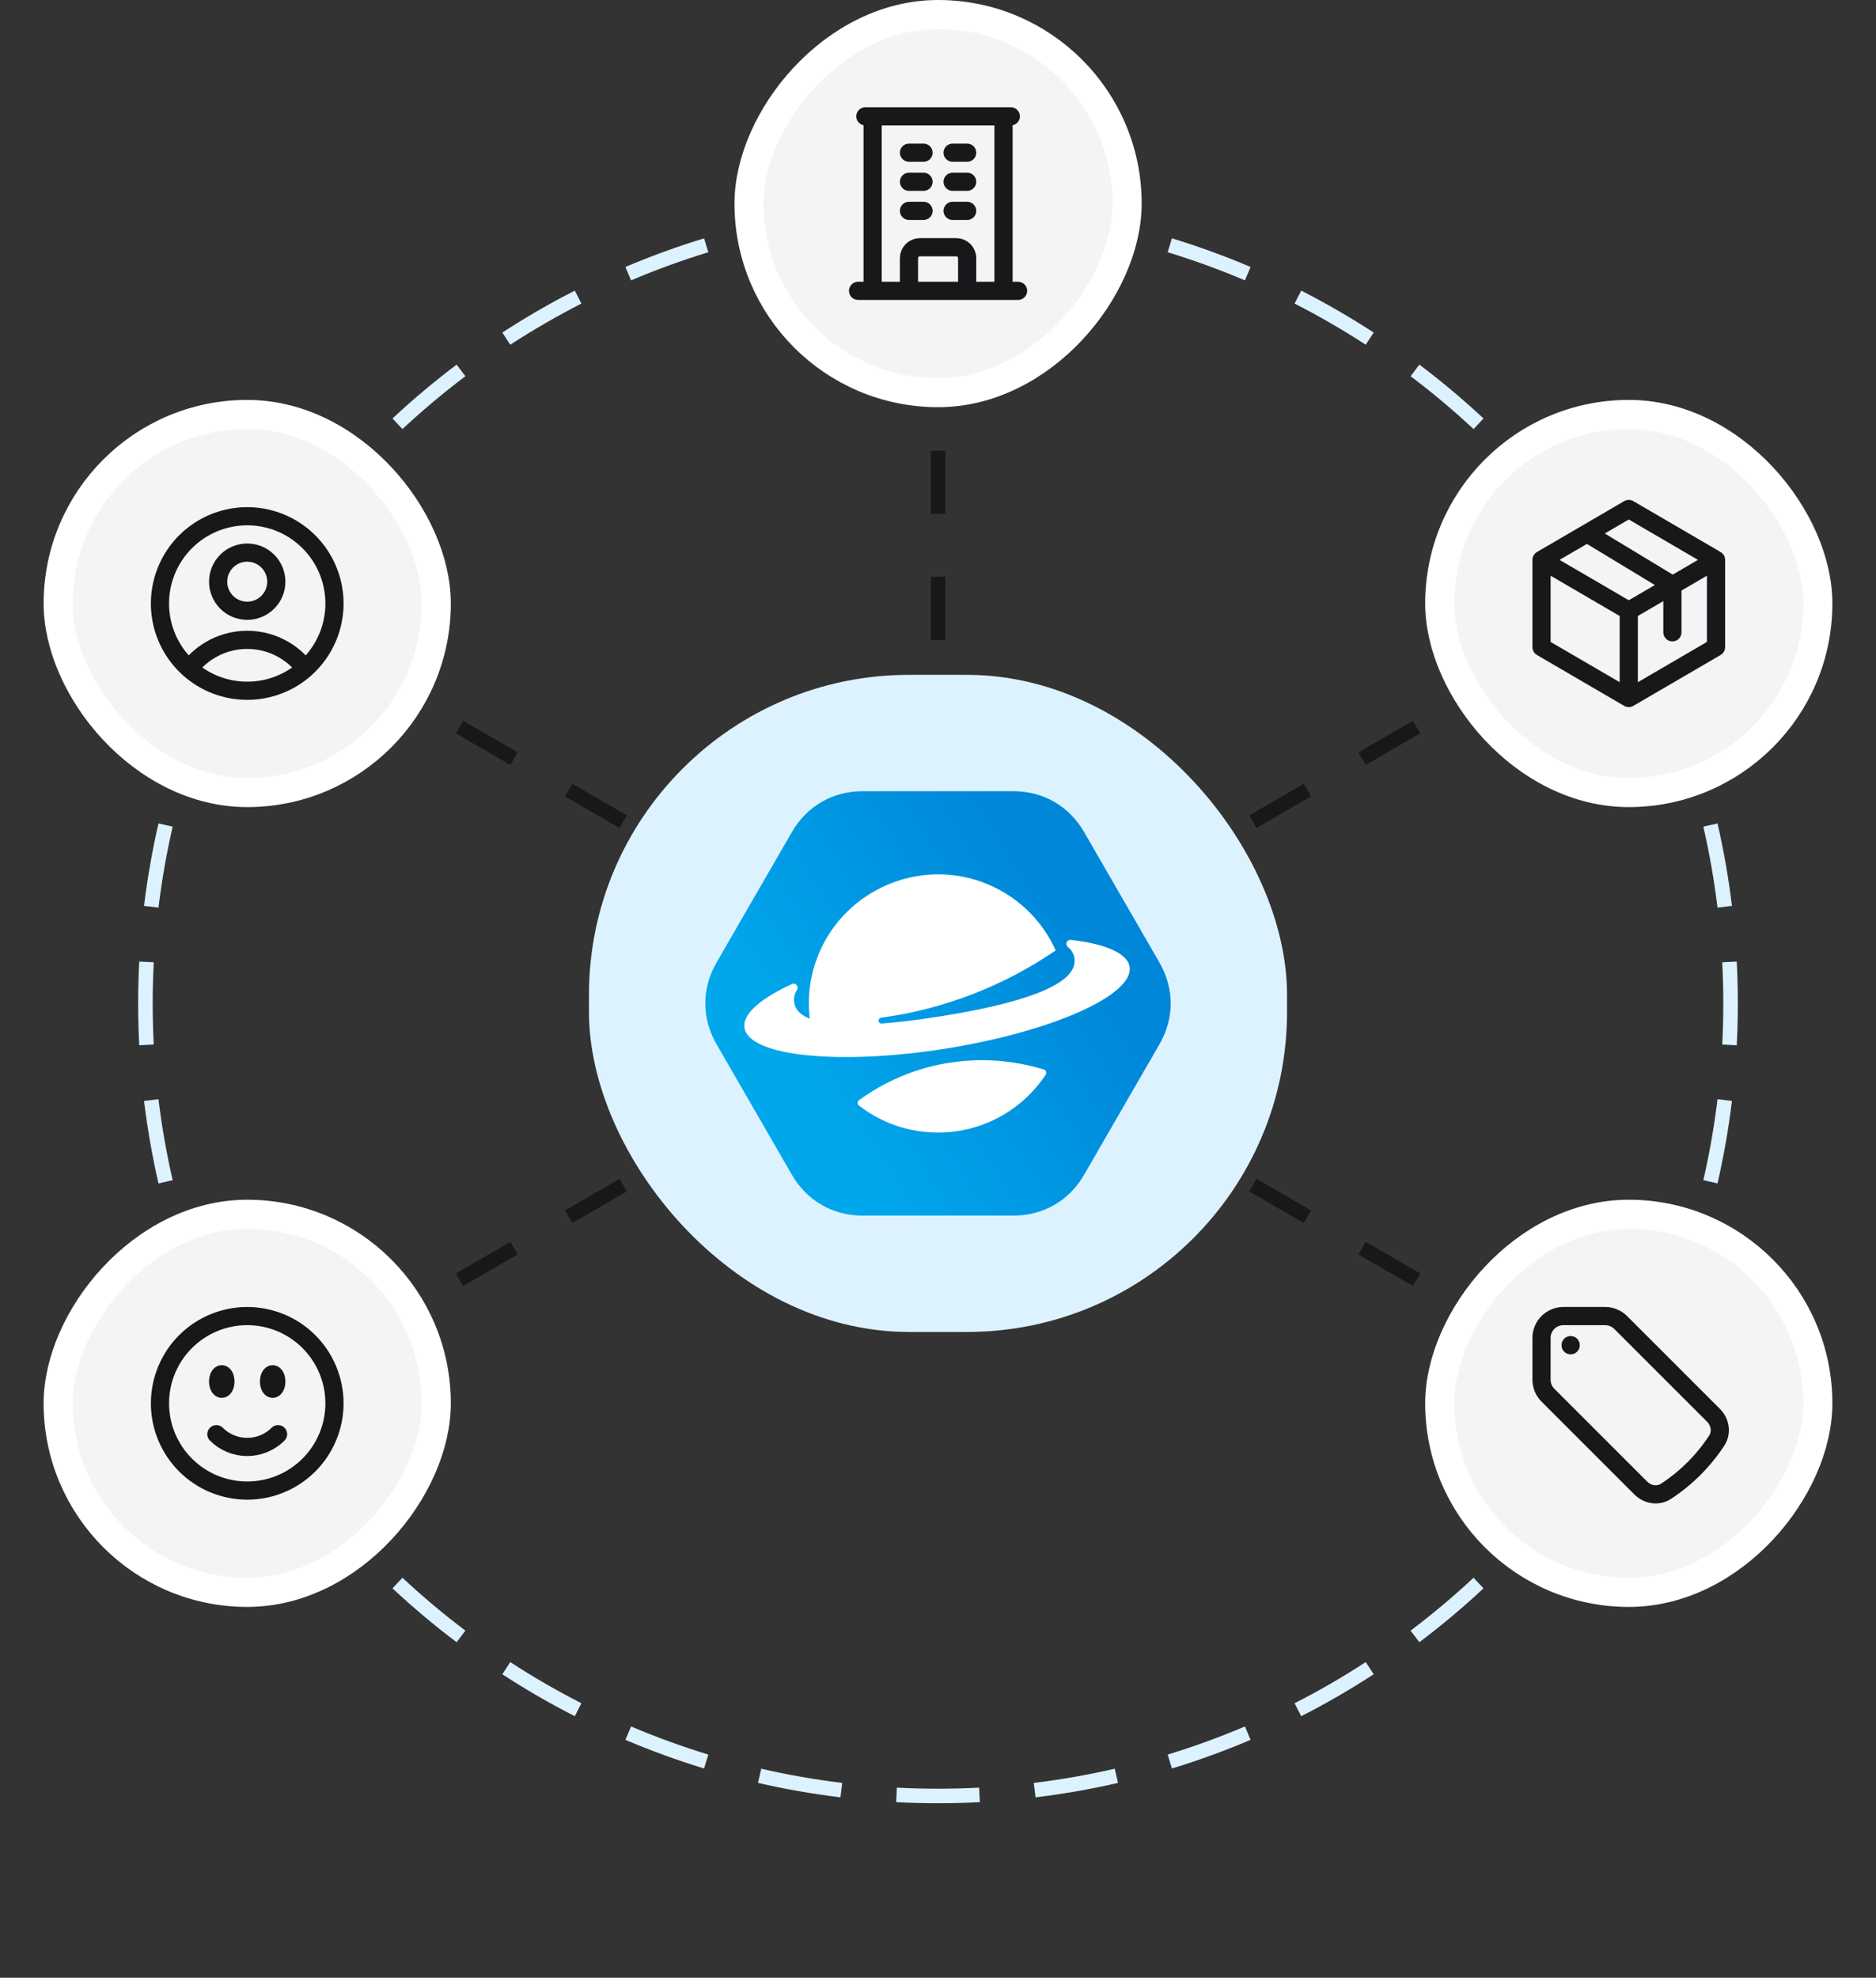 <svg xmlns="http://www.w3.org/2000/svg" fill="none" viewBox="0 0 258 272" height="272" width="258">
<rect x="0" y="0" width="258" height="272" fill="#333333" stroke="none"/>
<path fill="#DDF2FF" d="M238.852 143.758C238.95 141.851 239 139.931 239 138C239 136.069 238.95 134.149 238.852 132.242L236.855 132.345C236.951 134.217 237 136.103 237 138C237 139.897 236.951 141.783 236.855 143.655L238.852 143.758ZM238.19 151.414L236.205 151.173C235.746 154.948 235.092 158.663 234.254 162.308L236.203 162.756C237.057 159.044 237.723 155.26 238.19 151.414ZM234.221 170.171L232.308 169.587C231.201 173.212 229.908 176.756 228.441 180.209L230.282 180.991C231.776 177.474 233.093 173.864 234.221 170.171ZM227.031 187.95L225.25 187.04C223.531 190.408 221.64 193.674 219.589 196.826L221.265 197.917C223.354 194.706 225.28 191.38 227.031 187.95ZM216.856 204.202L215.259 202.997C212.986 206.01 210.558 208.9 207.987 211.656L209.449 213.02C212.067 210.214 214.54 207.271 216.856 204.202ZM204.02 218.449L202.656 216.987C199.9 219.558 197.01 221.986 193.997 224.259L195.202 225.856C198.271 223.54 201.214 221.067 204.02 218.449ZM188.917 230.265L187.826 228.589C184.674 230.64 181.408 232.531 178.04 234.25L178.95 236.031C182.38 234.28 185.706 232.354 188.917 230.265ZM171.991 239.282L171.209 237.441C167.756 238.908 164.212 240.201 160.587 241.308L161.171 243.221C164.864 242.093 168.474 240.776 171.991 239.282ZM153.756 245.203L153.308 243.254C149.663 244.092 145.948 244.746 142.173 245.205L142.414 247.19C146.26 246.723 150.044 246.057 153.756 245.203ZM134.758 247.852L134.655 245.855C132.783 245.951 130.897 246 129 246C127.103 246 125.217 245.951 123.345 245.855L123.242 247.852C125.149 247.95 127.069 248 129 248C130.931 248 132.851 247.95 134.758 247.852ZM115.586 247.19L115.827 245.205C112.052 244.746 108.337 244.092 104.692 243.254L104.244 245.203C107.956 246.057 111.74 246.723 115.586 247.19ZM96.829 243.221L97.413 241.308C93.788 240.201 90.244 238.908 86.791 237.441L86.009 239.282C89.526 240.776 93.136 242.093 96.829 243.221ZM79.05 236.031L79.96 234.25C76.592 232.531 73.326 230.64 70.174 228.589L69.084 230.265C72.294 232.354 75.62 234.28 79.05 236.031ZM62.798 225.856L64.003 224.259C60.99 221.986 58.1 219.558 55.344 216.987L53.98 218.449C56.786 221.067 59.73 223.54 62.798 225.856ZM48.55 213.02L50.013 211.656C47.442 208.9 45.014 206.01 42.741 202.997L41.144 204.202C43.46 207.271 45.933 210.214 48.55 213.02ZM36.735 197.917L38.411 196.826C36.36 193.674 34.469 190.408 32.75 187.04L30.969 187.95C32.72 191.38 34.646 194.706 36.735 197.917ZM27.718 180.991L29.559 180.209C28.092 176.756 26.799 173.212 25.692 169.587L23.779 170.171C24.907 173.864 26.224 177.474 27.718 180.991ZM21.797 162.756L23.746 162.308C22.908 158.663 22.254 154.948 21.795 151.173L19.81 151.414C20.277 155.26 20.943 159.044 21.797 162.756ZM19.148 143.758C19.05 141.851 19 139.931 19 138C19 136.069 19.05 134.149 19.148 132.242L21.145 132.345C21.049 134.217 21 136.103 21 138C21 139.897 21.049 141.783 21.145 143.655L19.148 143.758ZM19.81 124.586L21.795 124.827C22.254 121.052 22.908 117.337 23.746 113.692L21.797 113.244C20.943 116.956 20.277 120.74 19.81 124.586ZM23.779 105.829L25.692 106.413C26.799 102.788 28.092 99.244 29.559 95.791L27.718 95.009C26.224 98.526 24.907 102.136 23.779 105.829ZM30.969 88.05L32.75 88.96C34.469 85.592 36.36 82.326 38.411 79.174L36.735 78.084C34.646 81.294 32.72 84.62 30.969 88.05ZM41.144 71.798L42.741 73.003C45.014 69.99 47.442 67.1 50.013 64.344L48.55 62.98C45.933 65.786 43.46 68.73 41.144 71.798ZM53.98 57.55L55.344 59.013C58.1 56.442 60.99 54.014 64.003 51.741L62.798 50.144C59.73 52.46 56.786 54.933 53.98 57.55ZM69.084 45.735L70.174 47.411C73.326 45.36 76.592 43.469 79.96 41.75L79.05 39.969C75.62 41.72 72.294 43.646 69.084 45.735ZM86.009 36.718L86.791 38.559C90.244 37.092 93.788 35.799 97.413 34.692L96.829 32.779C93.136 33.907 89.526 35.224 86.009 36.718ZM104.244 30.797L104.692 32.746C108.337 31.908 112.052 31.254 115.827 30.795L115.586 28.81C111.74 29.277 107.956 29.943 104.244 30.797ZM123.242 28.148L123.345 30.145C125.217 30.049 127.103 30 129 30C130.897 30 132.783 30.049 134.655 30.145L134.758 28.148C132.851 28.05 130.931 28 129 28C127.069 28 125.149 28.05 123.242 28.148ZM142.414 28.81L142.173 30.795C145.948 31.254 149.663 31.908 153.308 32.746L153.756 30.797C150.044 29.943 146.26 29.277 142.414 28.81ZM161.171 32.779L160.587 34.692C164.212 35.799 167.756 37.092 171.209 38.559L171.991 36.718C168.474 35.224 164.864 33.907 161.171 32.779ZM178.95 39.969L178.04 41.75C181.408 43.469 184.674 45.36 187.826 47.411L188.917 45.735C185.706 43.646 182.38 41.72 178.95 39.969ZM195.202 50.144L193.997 51.741C197.01 54.014 199.9 56.442 202.656 59.013L204.02 57.55C201.214 54.933 198.271 52.46 195.202 50.144ZM209.449 62.98L207.987 64.344C210.558 67.1 212.986 69.99 215.259 73.003L216.856 71.798C214.54 68.73 212.067 65.786 209.449 62.98ZM221.265 78.084L219.589 79.174C221.64 82.326 223.531 85.592 225.25 88.96L227.031 88.05C225.28 84.62 223.354 81.294 221.265 78.084ZM230.282 95.009L228.441 95.791C229.908 99.244 231.201 102.788 232.308 106.413L234.221 105.829C233.093 102.136 231.776 98.526 230.282 95.009ZM236.203 113.244L234.254 113.692C235.092 117.337 235.746 121.052 236.205 124.827L238.19 124.586C237.723 120.74 237.057 116.956 236.203 113.244Z" clip-rule="evenodd" fill-rule="evenodd"></path>
<rect fill="#DDF2FF" rx="44" height="90.37" width="96.004" y="92.814" x="80.998"></rect>
<path fill="url(#paint0_linear_6291_29286)" d="M149.102 114.444L154.276 123.407L159.451 132.37C161.519 135.951 161.519 140.048 159.451 143.629L154.276 152.592L149.102 161.555C147.034 165.136 143.485 167.184 139.349 167.184H129H118.651C114.515 167.184 110.966 165.136 108.898 161.555L103.724 152.592L98.549 143.629C96.481 140.048 96.481 135.951 98.549 132.37L103.724 123.407L108.898 114.444C110.966 110.863 114.515 108.814 118.651 108.814H129H139.349C143.485 108.814 147.034 110.863 149.102 114.444Z" clip-rule="evenodd" fill-rule="evenodd"></path>
<path fill="white" d="M155.351 132.972C155.052 131.085 152.001 129.81 147.271 129.261C146.716 129.196 146.436 129.887 146.865 130.245C147.362 130.657 147.673 131.163 147.767 131.774C148.368 135.556 139.924 138.101 129.279 139.786C126.435 140.237 123.718 140.581 121.257 140.769C121.046 140.786 120.861 140.636 120.829 140.428C120.793 140.204 120.949 139.997 121.173 139.968C129.792 138.802 138.028 135.614 145.186 130.712C143.284 126.489 139.742 122.992 134.99 121.285C126.224 118.132 116.391 122.401 112.697 130.952C111.401 133.952 111.002 137.101 111.366 140.114C110.142 139.623 109.382 138.896 109.223 137.88C109.126 137.27 109.265 136.695 109.609 136.147C109.908 135.676 109.424 135.104 108.918 135.335C104.59 137.318 102.081 139.474 102.38 141.36C102.996 145.259 115.355 146.541 129.98 144.227C144.609 141.909 155.964 136.87 155.348 132.972H155.351Z" clip-rule="evenodd" fill-rule="evenodd"></path>
<path fill="white" d="M143.823 147.788C143.989 147.534 143.865 147.19 143.576 147.099C140.882 146.262 138.015 145.811 135.041 145.811C128.721 145.811 122.877 147.853 118.134 151.31C117.891 151.488 117.884 151.855 118.121 152.04C121.127 154.375 124.903 155.764 129 155.764C135.194 155.764 140.645 152.592 143.823 147.788Z" clip-rule="evenodd" fill-rule="evenodd"></path>
<path fill="#18181B" d="M186.813 103.468L194.318 99.135L195.318 100.867L187.813 105.2L186.813 103.468ZM171.802 112.135L179.307 107.801L180.307 109.533L172.802 113.867L171.802 112.135Z" clip-rule="evenodd" fill-rule="evenodd"></path>
<rect fill="#F3F4F6" rx="26" height="52" width="52" y="57" x="198"></rect>
<rect stroke-width="4" stroke="white" rx="26" height="52" width="52" y="57" x="198"></rect>
<path stroke-linejoin="round" stroke-linecap="round" stroke-width="2.5" stroke="#18181B" d="M218.5 73.5L230 80.461L230 86.961"></path>
<path stroke-linejoin="round" stroke-linecap="round" stroke-width="2.5" stroke="#18181B" d="M236 77L224 70L212 77M236 77L224 84M236 77L236 89L224 96M212 77L224 84M212 77L212 89L224 96M224 84L224 96"></path>
<path fill="#18181B" d="M186.813 172.532L194.318 176.865L195.318 175.133L187.813 170.8L186.813 172.532ZM171.802 163.865L179.307 168.199L180.307 166.467L172.802 162.133L171.802 163.865Z" clip-rule="evenodd" fill-rule="evenodd"></path>
<rect fill="#F3F4F6" transform="matrix(1 -3.99275e-09 -3.99275e-09 -1 200 221)" rx="26" height="52" width="52" y="2" x="-2"></rect>
<rect stroke-width="4" stroke="white" transform="matrix(1 -3.99275e-09 -3.99275e-09 -1 200 221)" rx="26" height="52" width="52" y="2" x="-2"></rect>
<path stroke-linejoin="round" stroke-linecap="round" stroke-width="2.5" stroke="#18181B" d="M220.758 181L215 181C214.205 181 213.442 181.316 212.879 181.879C212.317 182.441 212 183.204 212 184L212 189.757C212 190.553 212.316 191.317 212.879 191.879L225.654 204.653C226.586 205.585 228.027 205.816 229.13 205.093C231.905 203.276 234.276 200.905 236.094 198.129C236.816 197.027 236.586 195.585 235.654 194.653L222.88 181.88C222.602 181.601 222.271 181.38 221.907 181.229C221.543 181.078 221.152 181 220.758 181Z"></path>
<path stroke-linejoin="round" stroke-linecap="round" stroke-width="2.5" stroke="#18181B" d="M216 185L216.011 185L216.011 185.011L216 185.011L216 185Z"></path>
<path fill="#18181B" d="M130.01 70.667L130.01 62L128.01 62L128.01 70.667L130.01 70.667ZM130.01 88L130.01 79.333L128.01 79.333L128.01 88L130.01 88Z" clip-rule="evenodd" fill-rule="evenodd"></path>
<rect fill="#F3F4F6" transform="matrix(-1 8.74228e-08 8.74228e-08 1 157.01 4)" rx="26" height="52" width="52" y="-2" x="2"></rect>
<rect stroke-width="4" stroke="white" transform="matrix(-1 8.74228e-08 8.74228e-08 1 157.01 4)" rx="26" height="52" width="52" y="-2" x="2"></rect>
<path stroke-linejoin="round" stroke-linecap="round" stroke-width="2.5" stroke="#18181B" d="M118.01 40H140.01M119.01 16H139.01M120.01 16V40M138.01 16V40M125.01 21H127.01M125.01 25H127.01M125.01 29H127.01M131.01 21H133.01M131.01 25H133.01M131.01 29H133.01M125.01 40V35.5C125.01 34.672 125.682 34 126.51 34H131.51C132.338 34 133.01 34.672 133.01 35.5V40"></path>
<path fill="#18181B" d="M70.187 105.199L62.682 100.865L63.682 99.133L71.187 103.467L70.187 105.199ZM85.198 113.865L77.693 109.532L78.693 107.8L86.198 112.133L85.198 113.865Z" clip-rule="evenodd" fill-rule="evenodd"></path>
<rect fill="#F3F4F6" rx="26" height="52" width="52" y="57" x="8"></rect>
<rect stroke-width="4" stroke="white" rx="26" height="52" width="52" y="57" x="8"></rect>
<path stroke-linejoin="round" stroke-linecap="round" stroke-width="2.5" stroke="#18181B" d="M41.976 91.966C41.044 90.733 39.839 89.732 38.455 89.044C37.071 88.356 35.545 87.998 34 88C32.454 87.998 30.929 88.356 29.545 89.044C28.161 89.732 26.955 90.733 26.024 91.966M41.976 91.966C43.794 90.349 45.076 88.218 45.655 85.854C46.233 83.491 46.08 81.008 45.215 78.734C44.35 76.459 42.814 74.502 40.811 73.121C38.808 71.74 36.432 71 33.999 71C31.566 71 29.19 71.74 27.187 73.121C25.184 74.502 23.648 76.459 22.783 78.734C21.918 81.008 21.765 83.491 22.343 85.854C22.922 88.218 24.206 90.349 26.024 91.966M41.976 91.966C39.781 93.924 36.941 95.004 34 95C31.058 95.004 28.219 93.924 26.024 91.966M38 80C38 81.061 37.578 82.078 36.828 82.828C36.078 83.578 35.061 84 34 84C32.939 84 31.921 83.578 31.171 82.828C30.421 82.078 30 81.061 30 80C30 78.939 30.421 77.921 31.171 77.171C31.921 76.421 32.939 76 34 76C35.061 76 36.078 76.421 36.828 77.171C37.578 77.921 38 78.939 38 80Z"></path>
<path fill="#18181B" d="M70.187 170.801L62.682 175.135L63.682 176.867L71.187 172.533L70.187 170.801ZM85.198 162.135L77.693 166.468L78.693 168.2L86.198 163.867L85.198 162.135Z" clip-rule="evenodd" fill-rule="evenodd"></path>
<rect fill="#F3F4F6" transform="matrix(1 2.98023e-08 2.98023e-08 -1 10 221)" rx="26" height="52" width="52" y="2" x="-2"></rect>
<rect stroke-width="4" stroke="white" transform="matrix(1 2.98023e-08 2.98023e-08 -1 10 221)" rx="26" height="52" width="52" y="2" x="-2"></rect>
<path stroke-linejoin="round" stroke-linecap="round" stroke-width="2.5" stroke="#18181B" d="M38.242 197.243C37.685 197.8 37.024 198.242 36.296 198.543C35.568 198.845 34.788 199 33.999 199C33.212 199 32.431 198.845 31.703 198.543C30.975 198.242 30.314 197.8 29.757 197.243M45.999 193C45.999 194.576 45.689 196.136 45.086 197.592C44.483 199.048 43.599 200.371 42.485 201.485C41.37 202.6 40.048 203.483 38.592 204.087C37.136 204.69 35.575 205 33.999 205C32.424 205 30.863 204.69 29.407 204.087C27.951 203.483 26.628 202.6 25.514 201.485C24.4 200.371 23.516 199.048 22.913 197.592C22.31 196.136 22 194.576 22 193C22 189.817 23.264 186.765 25.514 184.515C27.765 182.264 30.817 181 33.999 181C37.182 181 40.234 182.264 42.485 184.515C44.735 186.765 45.999 189.817 45.999 193ZM31 190C31 190.552 30.776 191 30.5 191C30.224 191 30 190.552 30 190C30 189.448 30.224 189 30.5 189C30.776 189 31 189.448 31 190ZM30.5 190L30.51 190L30.51 190.02L30.5 190.02L30.5 190ZM37.999 190C37.999 190.552 37.776 191 37.499 191C37.224 191 36.999 190.552 36.999 190C36.999 189.448 37.224 189 37.499 189C37.776 189 37.999 189.448 37.999 190ZM37.499 190L37.51 190L37.51 190.02L37.499 190.02L37.499 190Z"></path>
<defs>
<linearGradient gradientUnits="userSpaceOnUse" y2="126.53" x2="147.368" y1="149.472" x1="110.632" id="paint0_linear_6291_29286">
<stop stop-color="#00A7EB"></stop>
<stop stop-color="#0087D9" offset="1"></stop>
</linearGradient>
</defs>
</svg>
